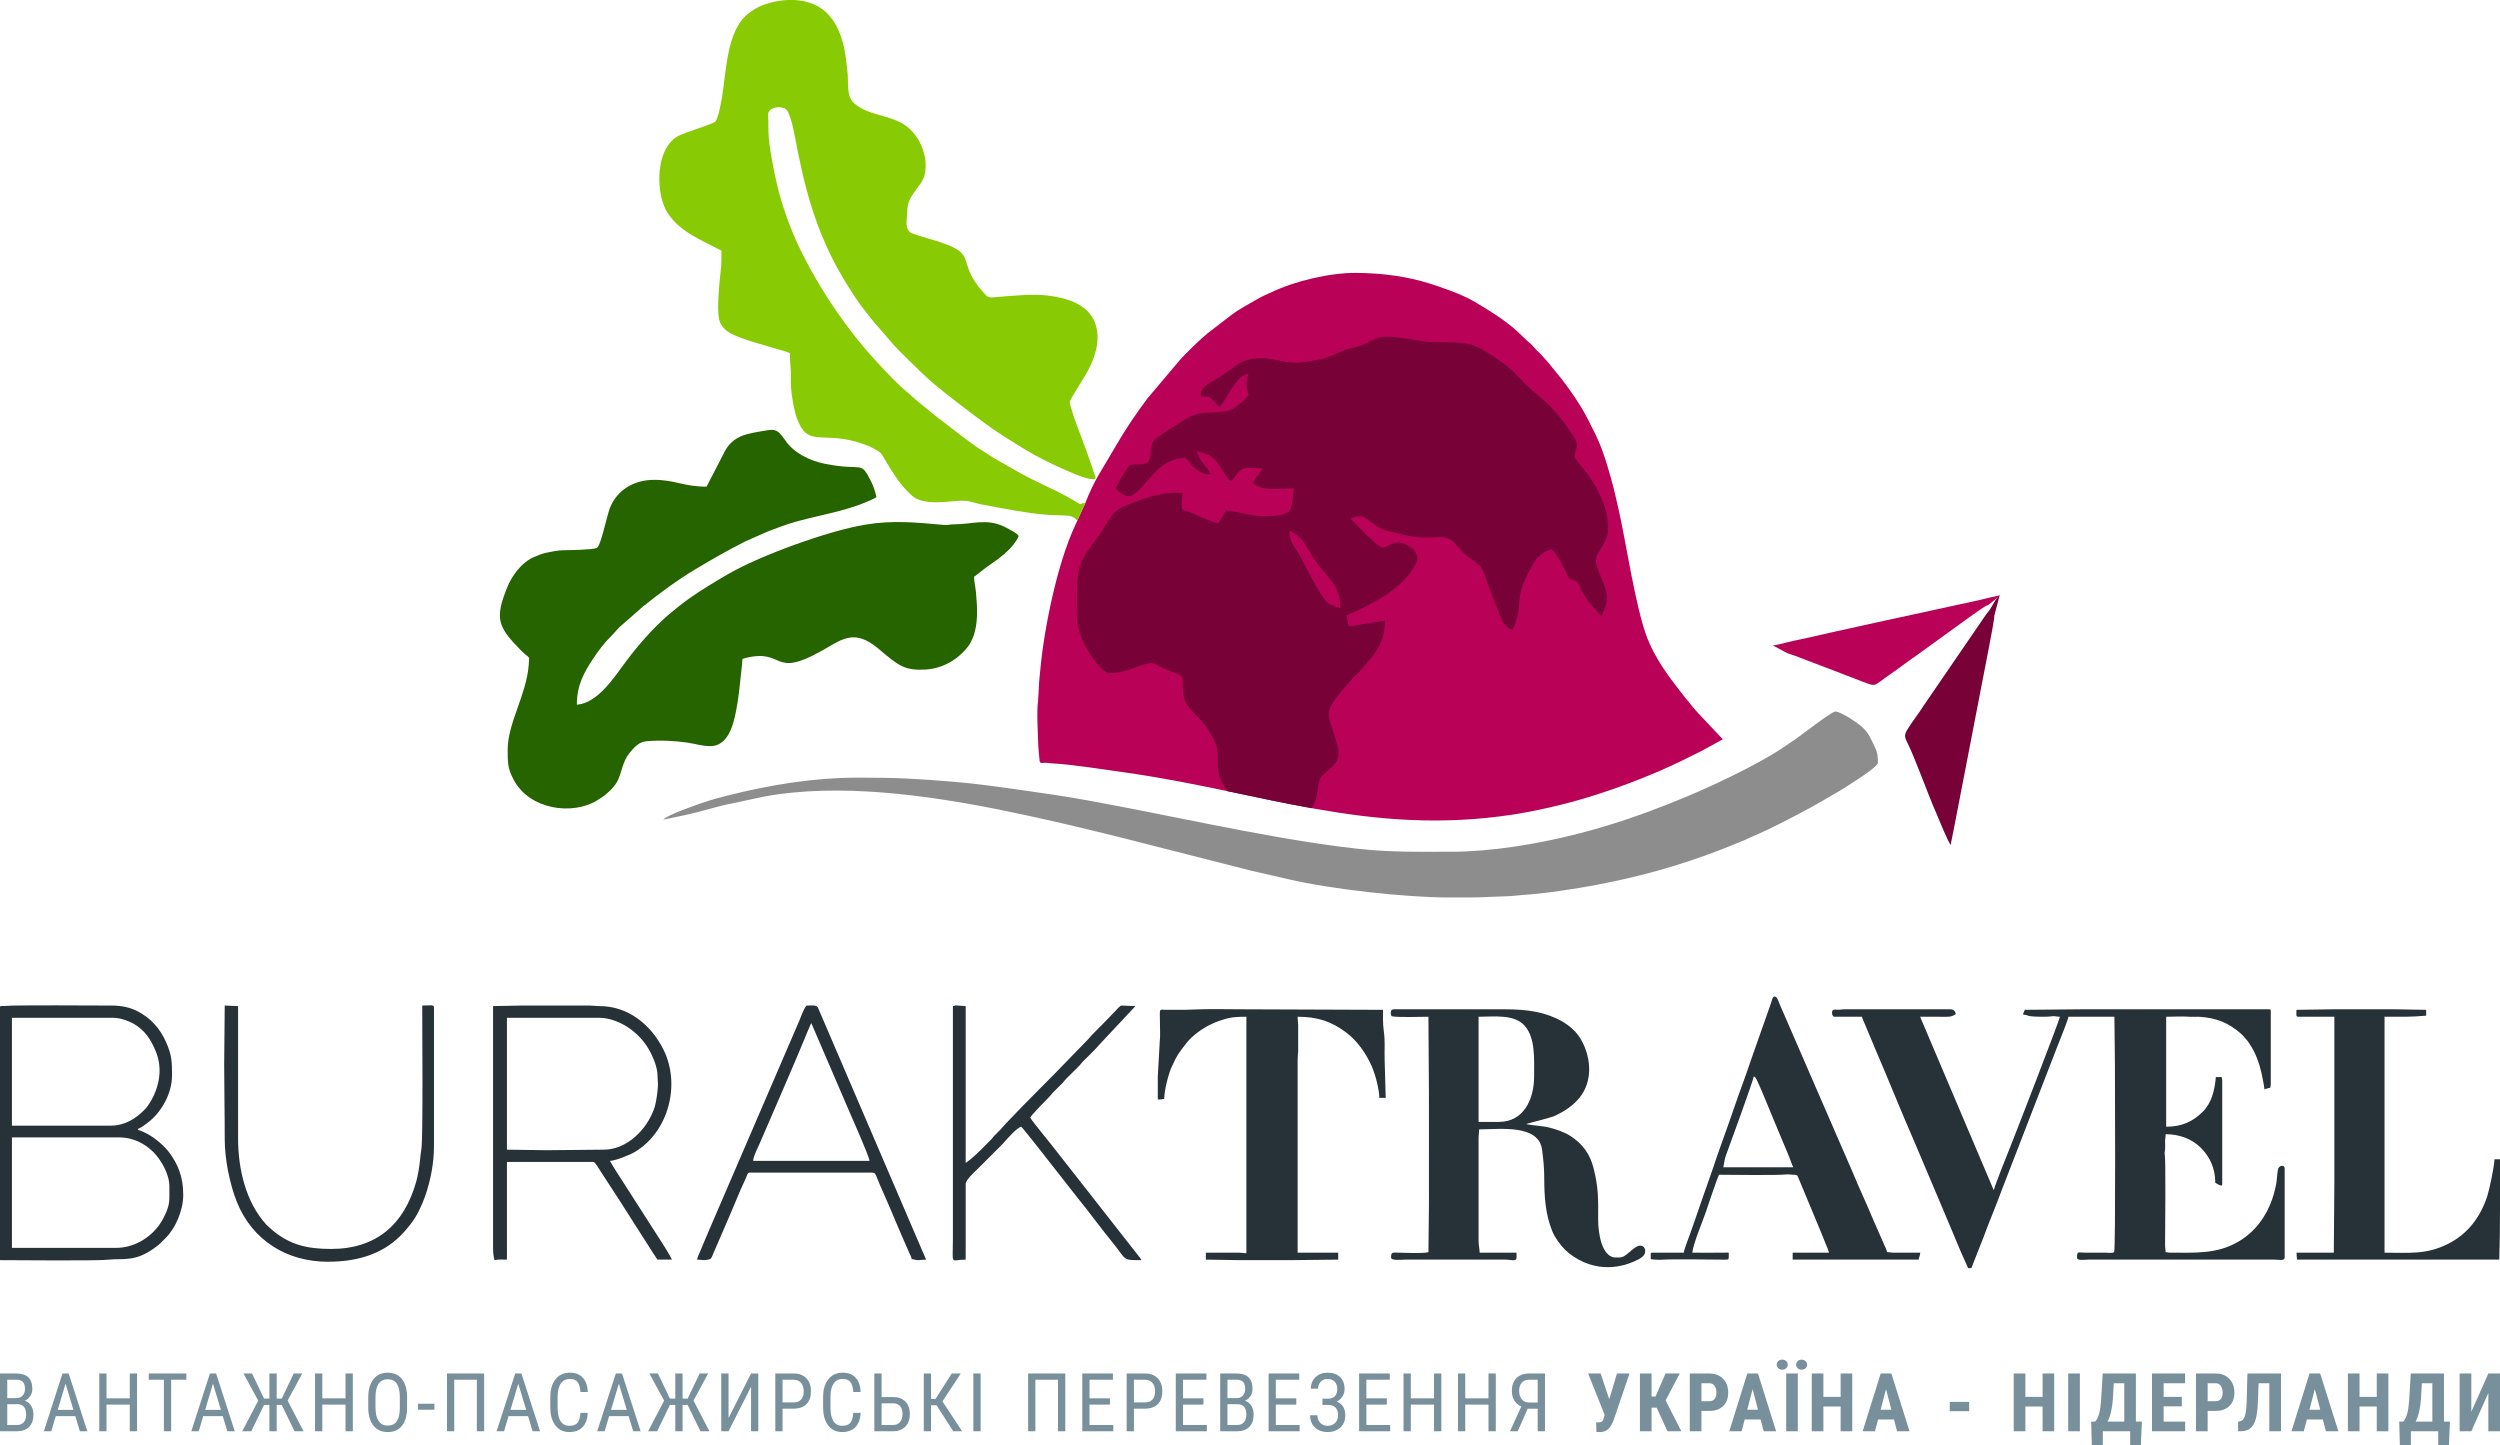 <?xml version="1.0" encoding="UTF-8"?>
<!DOCTYPE svg PUBLIC "-//W3C//DTD SVG 1.1//EN" "http://www.w3.org/Graphics/SVG/1.1/DTD/svg11.dtd">
<!-- Creator: CorelDRAW X7 -->
<svg xmlns="http://www.w3.org/2000/svg" xml:space="preserve" width="1280px" height="740px" version="1.1" style="shape-rendering:geometricPrecision; text-rendering:geometricPrecision; image-rendering:optimizeQuality; fill-rule:evenodd; clip-rule:evenodd"
viewBox="0 0 128000 74000"
 xmlns:xlink="http://www.w3.org/1999/xlink">
 <defs>
  <style type="text/css">
   <![CDATA[
    .fil0 {fill:#263238}
    .fil4 {fill:#266400}
    .fil2 {fill:#780138}
    .fil6 {fill:#78909C}
    .fil3 {fill:#88CA04}
    .fil5 {fill:#8D8D8D}
    .fil1 {fill:#B90158}
   ]]>
  </style>
 </defs>
 <g id="Layer_x0020_1">
  <path class="fil0" d="M84226 63978c-43,-231 -285,-211 -344,-189 -357,131 -624,595 -964,595l-192 -1c-749,0 -904,-1353 -901,-1939 5,-1073 22,-1611 -235,-2636 -185,-740 -575,-1252 -1191,-1651 -282,-182 -659,-314 -1011,-409 -434,-118 -884,-111 -1253,-198 43,-26 1174,-298 1410,-392 95,-38 175,-85 258,-125 459,-228 905,-567 1190,-996 576,-868 431,-2016 -71,-2857 -448,-750 -1380,-1189 -2242,-1366 -514,-106 -1072,-139 -1692,-139l-5603 0c-73,0 -75,13 -136,28 -57,119 -57,209 0,328 303,70 1492,27 1886,27 0,1332 26,2575 26,3908l1 5711c0,843 -27,1592 -27,2434 -350,80 -1083,28 -1504,26 -324,-1 -409,-59 -409,247 0,177 527,109 710,109l4974 0c143,-1 260,-6 394,15 416,64 344,-55 344,-371l-1886 0c-5,-210 -55,-393 -55,-628l0 -5220c0,-198 28,-274 28,-464 1002,0 3051,-291 3223,1039 64,489 111,938 111,1447 0,968 63,1869 413,2730 134,329 406,697 646,939 128,129 268,240 422,343 1477,986 2857,408 3310,173 284,-147 413,-287 370,-518zm-72748 -9488c0,1306 30,2523 28,3827 -1,1040 259,2320 624,3229 784,1945 2537,3055 4651,3055 1439,0 2733,-350 3710,-1318 341,-337 685,-766 909,-1195 162,-314 291,-617 413,-981 213,-642 406,-1523 406,-2381l0 -7160c0,-137 -233,-82 -601,-82 0,1022 47,6786 -42,7337 -36,220 -48,345 -72,584 -38,368 -104,778 -199,1113 -613,2165 -2026,3428 -4361,3428 -1248,0 -2091,-225 -2956,-925l-344 -311c-1059,-1155 -1454,-2856 -1454,-4421l0 -6777 -684 -28c0,1035 -28,1978 -28,3006zm37310 -2978l0 11970c0,1357 -150,1011 655,1011l0 -3881c0,-208 503,-653 636,-786 249,-248 476,-476 725,-724l533 -533c197,-224 709,-825 949,-881 98,66 1977,2483 2144,2694l720 920c581,702 1195,1562 1776,2267 794,966 491,951 1510,951 -22,-78 -101,-161 -153,-231l-4455 -5684c-85,-114 -1078,-1321 -1078,-1382 0,-76 889,-985 978,-1072 78,-77 97,-114 164,-191l519 -519c69,-75 87,-116 164,-193 66,-65 112,-111 178,-177l519 -518c72,-75 90,-118 163,-192 224,-228 662,-639 837,-859l1863 -1990 -711 -28c-80,0 -210,169 -267,225l-737 765c-171,172 -323,321 -492,493 -90,89 -136,164 -232,260l-1736 1789c-175,175 -330,331 -505,506 -372,371 -1882,1894 -2215,2295l-367 370c-50,61 -52,76 -110,137 -269,279 -749,764 -1027,995l-293 227 0 -8034 -490 -34c-75,0 -69,23 -165,34zm-7248 874l1882 4376c173,420 1075,2409 1096,2675l-5957 0c5,-231 250,-693 336,-894 829,-1932 1749,-4009 2537,-5935 18,-40 31,-73 50,-114 8,-16 19,-41 27,-56l29 -52zm-5848 12107c296,0 281,59 596,-6 135,-28 144,-90 267,-388l685 -1583c301,-677 630,-1536 948,-2195 46,-93 81,-283 182,-283l6286 0c137,0 165,70 208,174 245,620 592,1351 853,1989 160,390 317,741 481,1131l366 837c42,102 105,188 113,296 122,11 223,62 354,55 122,-7 217,-27 385,-27l-5548 -12927c-77,-117 -352,-82 -547,-82 -111,0 -339,642 -389,758l-4558 10583c-116,266 -242,559 -351,824 -58,143 -108,269 -168,405 -41,93 -155,333 -163,439zm-7688 -5602c-700,0 -1333,-28 -2049,-28l0 -6750 4756 0c534,0 1098,260 1431,480 399,266 715,575 974,967 212,323 492,898 542,1371 17,155 5,309 23,442 38,267 -77,1041 -159,1300 -361,1135 -1417,2197 -2620,2190l-2898 28zm-2759 -7379l0 12407c0,182 25,484 82,601 208,-49 378,-27 628,-27l0 -5002 4427 0c94,0 339,440 433,580l818 1257c145,214 262,415 405,634l1416 2218c70,114 139,209 208,313l737 0c-33,-144 -685,-1153 -770,-1279l-1601 -2498c-228,-364 -623,-948 -798,-1279 275,-6 1017,-301 1285,-463 1721,-1035 2350,-3459 1448,-5249 -637,-1261 -1799,-2218 -3280,-2213 -215,0 -334,-28 -518,-29l-3473 1c-514,0 -934,28 -1447,28zm-19306 12379l-5328 0 0 -5657 5464 0c797,0 1380,357 1783,758 348,346 814,1081 814,1757 0,754 47,910 -283,1576 -79,161 -147,267 -248,407 -483,671 -1308,1159 -2202,1159zm-273 -6258l-5055 0 0 -5520 5219 0c329,0 770,168 993,291 583,325 911,828 1158,1438 352,868 184,1793 -281,2574 -73,122 -184,281 -277,377 -475,492 -1039,840 -1757,840zm-5684 -6039l0 12926c823,0 4962,43 5551,-23 761,-86 1389,145 2425,-637 105,-80 175,-125 270,-221 92,-94 166,-168 259,-260 495,-489 895,-1408 895,-2193 0,-955 -283,-1575 -682,-2132 -270,-376 -726,-761 -1140,-993 -93,-52 -396,-200 -500,-209l0 -55c137,-32 380,-223 503,-315 709,-532 1245,-1504 1245,-2418 0,-694 -10,-1041 -300,-1695 -314,-714 -791,-1253 -1503,-1612 -341,-171 -776,-273 -1285,-273 -768,0 -5035,-32 -5446,20 -136,17 -292,-38 -292,90zm117597 109c0,250 -36,355 81,355l1859 0 0 8499c0,1223 -28,2358 -28,3580l-1912 0 27 356 10357 0c0,-454 28,-827 28,-1257l27 -3881 -301 0c-8,365 -265,1569 -365,1876 -353,1089 -1007,1952 -2021,2460 -1117,558 -2001,446 -3243,446l0 -12079c896,0 1253,19 2131,-55l0 -300c-568,0 -1043,-28 -1612,-28l-3142 0c-661,0 -1227,28 -1886,28zm-58300 3416l0 1175c253,0 178,-15 328,-28 10,-463 206,-1249 383,-1639 294,-649 383,-740 776,-1245 254,-328 751,-695 1136,-887 117,-58 202,-102 336,-156 140,-56 233,-85 385,-134 422,-138 755,-147 1192,-147l0 12106c-173,0 -227,-27 -409,-27l-1667 0 0 356c622,0 1152,27 1776,27l2514 0c860,0 1628,-27 2487,-27l0 -356 -2077 0 0 -9865c-1,-188 19,-291 27,-438l1 -1340c-2,-162 -28,-245 -28,-436 1026,0 1728,241 2479,800 566,421 1014,1060 1310,1724 179,399 392,1184 392,1630l328 0 -55 -1967c-18,-565 38,-844 -46,-1485 -50,-381 -36,-668 -36,-1057l-7379 -28c-619,0 -1270,-18 -1886,-1l-928 29c-319,0 -639,4 -957,-1 -333,-4 -273,-108 -273,657 0,265 26,706 -8,948l-101 1812zm34521 -3252c0,100 42,131 82,191l1449 0c29,125 105,262 156,391l508 1214c695,1611 1337,3236 2042,4844l1357 3205c234,545 449,1068 681,1617 119,283 220,537 339,807l354 793 165 0 625 -1587c289,-804 641,-1603 930,-2405l2806 -7251c119,-315 544,-1333 613,-1628l2350 0c0,841 27,1591 27,2432 0,609 43,9474 -40,9608 -50,81 -339,39 -451,39l-1012 0c-400,0 -437,-107 -437,273 0,147 457,83 574,83l9538 0c200,-1 519,81 519,-109l0 -4565c0,-182 -238,-161 -316,-15 -62,113 -77,556 -102,718 -43,283 -129,607 -220,873 -310,904 -882,1667 -1697,2157 -1110,667 -2249,585 -3514,585 -137,0 -122,-24 -246,-26 0,-138 -28,-189 -28,-356 4,-770 37,-4278 -10,-4581 -30,-190 2,-178 11,-338 8,-122 -2,-260 -1,-384 1,-157 28,-206 28,-381 704,0 1347,238 1811,703 467,469 731,1063 731,1783 77,41 356,241 356,82l0 -5301c0,-94 -21,-106 -28,-192l-300 0c-56,669 -210,1320 -677,1784 -511,507 -1090,758 -1865,758l0 -5630c353,0 849,-30 1176,-1 155,14 334,-7 491,1 887,48 1529,308 2165,868 97,85 156,158 235,256 46,56 73,75 115,133 37,52 72,110 108,163 280,422 468,928 585,1439 33,146 54,260 83,409 24,130 67,331 71,449 64,-31 219,-63 299,-83 7,-85 28,-96 28,-191l0 -3743c0,-63 -19,-83 -82,-83l-9537 0c-1023,0 -1957,28 -2979,28 -28,120 -71,115 -82,246 377,31 45,109 1120,109 173,0 254,-16 385,-27 151,-12 213,27 380,27 -68,297 -2250,5936 -2537,6645 -115,283 -786,1956 -851,2237l-3771 -8882c327,0 655,0 983,0 418,0 583,41 847,-136 -38,-161 -100,-247 -300,-247l-5384 0c-162,0 -284,35 -406,24 -139,-14 -250,-31 -250,168zm-7589 12270l-1633 0c-34,0 -59,7 -61,52l0 236c0,52 25,50 45,53 130,17 397,31 532,20 435,-36 2604,-9 3224,-3 225,3 183,-12 195,-221 9,-176 22,-141 -224,-138 -545,8 -1096,1 -1642,1 38,-435 503,-1540 668,-2012 103,-296 563,-1693 699,-1978 636,0 2926,42 3507,-20l396 26c103,21 91,6 140,105l780 1873c136,343 272,641 409,983 71,180 138,343 203,508 63,157 157,353 195,515l-1859 0 0 356 6451 0c12,-152 78,-192 81,-356l-1338 0c-167,0 -200,-26 -356,-26 -27,-115 -116,-299 -165,-410l-358 -817c-56,-135 -130,-286 -184,-417 -341,-833 -728,-1635 -1065,-2460l-1780 -4096c-122,-272 -234,-551 -356,-819l-1605 -3698c-49,-113 -114,-374 -253,-374 -109,0 -154,263 -188,359l-1011 2870c-276,834 -586,1636 -869,2465 -373,1097 -784,2180 -1147,3280l-574 1639c-97,296 -189,543 -286,834l-294 827c-67,177 -265,692 -277,843zm3580 -9018c72,19 70,32 106,85 32,45 49,87 76,142 175,351 675,1598 868,2056l733 1753c88,201 151,425 239,609l-3580 0c54,-232 58,-407 141,-624 147,-390 1402,-3843 1417,-4021zm-13050 2323l-1038 0 0 -5384c743,0 1800,-149 2345,443 570,622 498,1688 498,2618 0,1165 -532,2323 -1805,2323z"/>
  <path class="fil1" d="M55566 25759l-410 901c-38,73 -76,173 -116,259 -919,1968 -1596,5307 -1784,7454 -19,225 -58,491 -62,729l-44 777c-84,553 -6,1715 12,2355l65 725c32,144 101,97 284,96 166,-1 206,24 379,32 909,39 2681,320 3602,448 7100,984 12556,3310 20013,2165 1027,-158 2281,-442 3290,-730 1386,-394 2863,-931 4166,-1494 744,-321 1457,-674 2185,-1042l1063 -581 -1273 -1351c-106,-107 -151,-180 -252,-285l-481 -595c-700,-894 -1425,-1839 -1852,-2925 -604,-1531 -1112,-5014 -1468,-6566 -137,-604 -252,-1130 -417,-1703 -423,-1485 -584,-1832 -1215,-3055 -333,-644 -823,-1352 -1265,-1929l-723 -890c-84,-105 -160,-169 -253,-285 -75,-95 -176,-183 -266,-273 -47,-47 -82,-77 -125,-126 -291,-329 -96,-116 -397,-395l-553 -522c-566,-532 -1520,-1126 -2208,-1524 -604,-352 -1619,-712 -2303,-924 -1083,-335 -2320,-525 -3737,-533 -1345,-8 -3141,423 -4324,991 -259,124 -483,206 -723,351 -460,274 -883,479 -1334,818l-1197 921c-311,242 -1183,1081 -1477,1432l-1610 1904c-1212,1621 -1577,2392 -2488,3900 -260,432 -526,1012 -702,1470z"/>
  <path class="fil2" d="M67524 28963c625,775 1096,1096 1105,2176 -192,-62 -430,-137 -603,-241 -366,-223 -1226,-2021 -1546,-2565 -198,-338 -478,-654 -460,-1158 443,216 616,404 861,788 197,307 430,736 643,1000zm-4664 11548c1455,305 2875,612 4303,869 38,-77 84,-164 127,-250 233,-466 145,-1141 380,-1392l463 -421c588,-464 411,-959 179,-1714 -124,-406 -416,-1007 -190,-1428 250,-470 626,-860 963,-1252 72,-85 130,-152 207,-236 75,-81 154,-133 230,-212l433 -484c66,-90 130,-154 201,-243 520,-655 718,-1068 762,-1974l-1870 296 -108 -574c481,-134 1651,-786 2071,-1068 551,-372 1193,-949 1511,-1620 282,-598 -677,-1156 -1129,-1005 -746,250 -425,503 -1468,-449l-771 -803c634,-272 839,25 1210,301 479,353 692,318 1319,483 1904,501 2198,-238 2893,586 292,345 568,601 952,852 427,282 443,584 652,1151 161,439 324,863 505,1296 173,415 266,895 767,1032 668,-1576 -99,-1433 1098,-3458 183,-311 451,-510 866,-675 321,232 674,979 857,1381 97,212 301,173 464,296 71,53 202,392 262,497 173,304 409,635 645,873l352 380c411,-828 339,-1134 -9,-1957 -448,-1060 -323,-954 178,-1829 334,-582 123,-1516 -106,-2100 -329,-834 -825,-1488 -1359,-2124 -58,-68 -98,-87 -85,-179 61,-435 261,-526 -23,-977 -326,-517 -688,-1004 -1090,-1441 -457,-492 -1013,-896 -1322,-1206 -446,-447 -779,-850 -1318,-1213 -368,-249 -1079,-773 -1606,-896 -702,-162 -1615,-52 -2383,-150 -548,-70 -1734,-334 -2233,-197 -354,97 -569,251 -883,382 -323,135 -659,154 -974,293 -821,362 -1031,450 -1957,575 -1079,147 -1383,-197 -2277,-189 -924,9 -1233,365 -1780,748 -245,171 -500,332 -774,491 -198,115 -530,304 -521,636 4,163 387,0 583,236 126,150 281,271 382,407 369,-388 854,-1673 1492,-1716 -185,418 -106,699 0,1095 -128,162 -537,524 -746,659 -580,374 -1643,45 -2397,513 -270,167 -1631,992 -1740,1172 -185,303 -39,909 -330,1123 -144,105 -456,65 -654,77 -277,17 -281,113 -420,305 -101,140 -188,287 -273,454 -67,133 -205,359 -245,471 194,181 569,587 941,289 145,-119 259,-208 384,-344 660,-720 1103,-1453 2243,-1528 94,157 371,450 510,566 230,192 392,293 790,293 -193,-397 -562,-636 -716,-1177 1076,224 1016,634 1545,1320 80,104 92,158 209,215 209,-173 298,-458 541,-608 247,-152 784,-51 1080,-43 -151,257 -391,474 -503,722 457,473 1370,293 2087,289 -27,380 -42,810 -200,1116 -125,241 -731,290 -988,305 -998,56 -1750,-283 -2299,-277 -102,219 -274,432 -350,642 -426,-66 -1011,-379 -1424,-546 -606,-245 -466,4 -432,-1007 -1145,-78 -2094,326 -3012,696 -658,265 -875,959 -1268,1485 -1046,1406 -1134,1481 -1124,3511 2,628 -39,1054 191,1625 238,590 634,1265 1087,1697 195,183 317,244 686,204 520,-58 969,-282 1440,-422 618,-182 419,-52 1330,304 893,351 604,214 706,1167 96,906 823,962 1483,2211 357,677 271,704 286,1531 10,579 271,926 511,1266z"/>
  <path class="fil3" d="M55156 26660l410 -901c-390,-31 10,229 -705,-201 -826,-495 -1887,-893 -2882,-1482 -464,-276 -950,-517 -1397,-817 -234,-157 -447,-274 -669,-440 -111,-84 -197,-139 -312,-225l-934 -711c-409,-326 -846,-628 -1238,-976 -101,-90 -195,-151 -298,-239l-429 -363c-58,-51 -84,-89 -146,-138 -578,-463 -1180,-1115 -1673,-1648 -1482,-1601 -2829,-3581 -3803,-5527 -637,-1275 -1135,-2672 -1416,-4090 -153,-773 -330,-1613 -324,-2427 1,-181 5,-350 -15,-525 -35,-328 254,-476 617,-457 364,18 425,260 525,551 104,301 151,547 220,887 64,315 114,602 174,901 553,2731 1263,4852 2763,7139 83,128 124,205 213,324 85,116 143,214 234,335 827,1096 806,983 1605,1938 264,317 1182,1191 1516,1521l428 394c668,589 1933,1538 2623,2057 736,554 1525,1042 2312,1516 587,351 1217,663 1841,943 249,112 489,213 754,321 169,68 705,263 887,209 87,-25 62,-62 37,-144l-211 -620c-278,-834 -587,-1583 -877,-2411 -53,-148 -77,-260 -127,-412 -145,-441 -108,-345 117,-760l420 -688c539,-818 1031,-1962 681,-2933 -357,-985 -1446,-1304 -2402,-1426 -804,-101 -1749,5 -2569,68 -517,41 -492,69 -782,-258 -1522,-1716 12,-1934 -2779,-2727 -280,-79 -539,-166 -816,-258 -337,-112 -330,-478 -303,-802 33,-375 22,-662 157,-951 47,-99 135,-234 202,-335 237,-354 517,-596 585,-1060 50,-347 26,-665 -62,-973 -151,-528 -427,-1010 -864,-1350 -812,-632 -1861,-513 -2667,-1163 -488,-393 -297,-1012 -402,-1779 -25,-187 -35,-326 -59,-511 -91,-691 -225,-1191 -496,-1717 -58,-113 -132,-219 -209,-329 -788,-1141 -2390,-1190 -3633,-697 -239,95 -504,273 -687,420 -1075,869 -1095,2858 -1314,4189 -44,267 -183,1109 -339,1307 -121,156 -1585,555 -1967,784 -972,581 -1072,2282 -745,3346 93,301 205,504 375,732 634,850 1672,1253 2634,1761 0,364 11,698 -39,1068 -17,121 -43,385 -53,516 -37,500 -163,1681 34,2113 50,108 147,242 239,331 451,433 1784,726 2465,950 272,90 613,153 866,274 0,263 2,482 27,701 65,570 -73,826 165,2017 83,414 190,761 379,1076 563,942 1429,139 3442,954 172,70 320,158 477,250 205,120 211,185 336,393 366,610 721,1215 1223,1717 326,326 472,411 963,493 667,112 1632,-110 2090,-34l606 154c828,166 2939,574 3799,566l697 31c109,5 215,37 301,78 140,69 108,102 204,180z"/>
  <path class="fil4" d="M36177 24916c-1202,0 -1596,-348 -2689,-348 -1022,0 -1887,514 -2251,1418 -177,443 -474,1983 -683,2070 -236,97 -1442,111 -1749,117 -242,6 -599,77 -798,119 -267,58 -459,139 -683,234 -200,85 -407,236 -566,383 -286,265 -591,690 -753,1081 -697,1676 -530,2097 674,3316 461,467 434,192 390,753 -120,1526 -1077,2965 -1077,4332 0,664 1,965 316,1549 820,1523 3000,1808 4246,1051 220,-134 405,-251 585,-425l116 -106c5,-5 11,-12 15,-16 128,-134 250,-280 342,-450 107,-198 190,-517 266,-745 81,-243 183,-490 338,-676 248,-300 476,-586 895,-623 688,-59 1428,-24 2103,75 400,59 736,177 1153,177 1045,0 1261,-1436 1392,-2215 108,-646 155,-1327 237,-2007 30,-235 -46,-236 157,-286 2035,-511 1353,1061 3886,-354 988,-552 1586,-1097 2678,-327 261,185 481,400 732,597 590,467 940,737 1957,670 866,-57 1639,-508 2151,-1171 100,-128 167,-252 240,-425 307,-735 239,-1580 172,-2360 -22,-251 -96,-536 -96,-790l605 -470c217,-163 427,-294 647,-460 209,-157 394,-322 575,-501 90,-89 450,-535 450,-656 0,-120 -669,-450 -769,-497 -890,-416 -1636,-103 -2521,-105 -201,-2 -321,50 -536,31 -1421,-126 -2596,-251 -4032,-12 -1881,311 -5360,1570 -7038,2544 -664,387 -1338,792 -1963,1233 -161,114 -296,211 -452,338 -87,70 -142,113 -230,182l-433 358c-779,687 -1468,1474 -2093,2303 -621,822 -1448,2168 -2549,2260 0,-983 350,-1631 848,-2379 261,-392 564,-797 901,-1124 210,-207 370,-437 610,-623l1061 -931c842,-669 1697,-1305 2627,-1865 852,-512 1693,-993 2577,-1439l1141 -505c209,-84 381,-143 597,-225 1221,-469 2581,-635 3821,-1051 214,-71 403,-134 600,-222 191,-85 403,-160 558,-264 -66,-283 -143,-542 -274,-802 -563,-1121 -381,-509 -2355,-903 -800,-161 -1607,-558 -2046,-1211 -444,-662 -593,-559 -1280,-447 -239,39 -447,81 -656,135 -516,135 -890,407 -1129,833l-958 1857z"/>
  <path class="fil5" d="M74261 43610c-2235,0 -3373,38 -5653,-262 -4245,-558 -8689,-1601 -12965,-2376 -1100,-200 -2221,-362 -3340,-520 -1119,-158 -2241,-321 -3408,-419 -2006,-168 -2923,-218 -4937,-218 -2321,0 -4501,366 -6681,910 -405,101 -797,205 -1183,335 -282,94 -1953,661 -2132,905l1047 -218c657,-136 1354,-350 2041,-521l2113 -450c3792,-690 8293,-63 11930,664 4373,875 8638,2057 12964,3138l1879 431c2247,530 6071,942 8261,942 845,0 1307,12 2120,-32l823 -30c240,0 558,-50 791,-64 1051,-58 2813,-326 3786,-515 477,-92 932,-188 1413,-294 1100,-242 2306,-581 3367,-935 1152,-383 1746,-625 2825,-1068l1177 -531c758,-364 2088,-1051 2818,-1483l839 -489c192,-102 341,-208 526,-329l518 -335c157,-104 949,-632 949,-791 0,-490 -56,-622 -285,-1075 -143,-286 -225,-467 -449,-688 -298,-296 -1184,-862 -1447,-862 -125,0 -885,561 -1017,659 -328,246 -626,470 -963,714l-735 500c-1325,888 -3820,2059 -5339,2664 -217,87 -398,159 -610,244 -2530,1011 -5160,1756 -7902,2156 -938,136 -2064,243 -3141,243z"/>
  <path class="fil2" d="M101748 31385c-48,49 -67,88 -114,154l-3150 4600c-80,120 -142,221 -229,341 -156,216 -629,868 -688,1052 -61,189 -1,305 69,448 461,933 1047,2631 1520,3699 73,167 606,1495 726,1582 18,-210 95,-481 135,-718l1839 -9516c42,-224 271,-1392 252,-1500l273 -1044c-144,27 -448,724 -633,902z"/>
  <path class="fil1" d="M102381 30483c-390,87 -641,137 -1079,250l-3273 712c-504,116 -955,202 -1456,315 -983,226 -1921,416 -2903,641 -493,111 -968,226 -1445,326 -243,50 -489,101 -725,159 -196,49 -527,142 -728,160l718 389c141,55 254,85 401,136l1923 734c526,197 1004,388 1532,589 768,291 537,240 1430,-369 425,-289 808,-595 1234,-886l607 -435c102,-73 208,-148 312,-226l917 -665c181,-133 1757,-1286 1902,-1323 -60,113 814,-647 633,-507z"/>
  <path class="fil6" d="M0 73280l0 -2957 843 0c269,0 472,66 608,197 136,131 204,328 204,590 0,138 -35,260 -104,366 -68,105 -162,187 -280,245 135,40 243,124 322,249 79,127 119,278 119,456 0,265 -73,475 -218,626 -146,152 -354,228 -623,228l-871 0zm372 -1385l0 1064 508 0c140,0 252,-46 334,-139 83,-93 124,-223 124,-391 0,-356 -150,-534 -451,-534l-515 0zm0 -312l477 0c128,0 232,-43 311,-130 80,-86 119,-201 119,-345 0,-163 -36,-280 -108,-354 -71,-74 -181,-111 -328,-111l-471 0 0 940zm3484 923l-1000 0 -229 774 -381 0 952 -2957 318 0 955 2957 -382 0 -233 -774zm-902 -320l806 0 -404 -1343 -402 1343zm4063 1094l-373 0 0 -1364 -1190 0 0 1364 -372 0 0 -2957 372 0 0 1273 1190 0 0 -1273 373 0 0 2957zm2523 -2637l-777 0 0 2637 -372 0 0 -2637 -775 0 0 -320 1924 0 0 320zm1865 1863l-1000 0 -229 774 -381 0 952 -2957 318 0 955 2957 -382 0 -233 -774zm-902 -320l806 0 -404 -1343 -402 1343zm3922 -254l-258 0 0 1348 -374 0 0 -1348 -274 0 -654 1348 -463 0 819 -1569 -754 -1388 439 0 613 1285 274 0 0 -1285 374 0 0 1285 260 0 613 -1285 437 0 -752 1386 816 1571 -461 0 -655 -1348zm3640 1348l-374 0 0 -1364 -1189 0 0 1364 -372 0 0 -2957 372 0 0 1273 1189 0 0 -1273 374 0 0 2957zm2778 -1219c0,404 -86,715 -258,933 -172,219 -416,327 -733,327 -305,0 -545,-106 -722,-318 -176,-212 -268,-511 -275,-899l0 -556c0,-396 87,-706 262,-930 174,-224 418,-337 731,-337 311,0 554,108 728,323 174,214 263,521 267,919l0 538zm-372 -517c0,-313 -51,-545 -153,-698 -102,-152 -259,-228 -470,-228 -205,0 -359,77 -464,232 -105,154 -158,381 -159,682l0 529c0,302 52,532 157,690 105,159 261,238 470,238 209,0 362,-73 463,-219 100,-147 152,-370 156,-672l0 -554zm1771 634l-839 0 0 -308 839 0 0 308zm2546 1102l-374 0 0 -2637 -1157 0 0 2637 -372 0 0 -2957 1903 0 0 2957zm2248 -774l-999 0 -229 774 -382 0 953 -2957 318 0 954 2957 -381 0 -234 -774zm-901 -320l806 0 -404 -1343 -402 1343zm3960 153c-16,317 -105,560 -267,729 -161,169 -390,253 -685,253 -297,0 -532,-113 -706,-338 -175,-226 -262,-531 -262,-917l0 -537c0,-385 89,-689 269,-912 179,-224 424,-336 734,-336 285,0 506,86 662,257 157,171 242,416 255,734l-375 0c-16,-241 -68,-413 -153,-516 -85,-103 -215,-154 -389,-154 -202,0 -357,79 -465,236 -109,158 -163,389 -163,693l0 542c0,299 50,529 151,688 101,160 249,240 442,240 193,0 333,-48 419,-144 85,-96 138,-269 158,-518l375 0zm2091 167l-999 0 -229 774 -382 0 953 -2957 318 0 954 2957 -381 0 -234 -774zm-901 -320l806 0 -404 -1343 -402 1343zm3921 -254l-257 0 0 1348 -374 0 0 -1348 -275 0 -653 1348 -463 0 819 -1569 -754 -1388 438 0 613 1285 275 0 0 -1285 374 0 0 1285 260 0 613 -1285 437 0 -752 1386 816 1571 -461 0 -656 -1348zm3248 -1609l371 0 0 2957 -371 0 0 -2278 -1152 2278 -374 0 0 -2957 374 0 0 2278 1152 -2278zm1613 1801l0 1156 -371 0 0 -2957 942 0c275,0 491,82 648,247 157,165 235,384 235,658 0,284 -74,503 -224,657 -150,153 -361,233 -632,239l-598 0zm0 -321l571 0c165,0 292,-49 380,-148 88,-99 132,-240 132,-425 0,-177 -45,-319 -136,-426 -91,-107 -215,-161 -373,-161l-574 0 0 1160zm3998 536c-16,317 -106,560 -267,729 -162,169 -390,253 -686,253 -296,0 -531,-113 -706,-338 -175,-226 -262,-531 -262,-917l0 -537c0,-385 90,-689 269,-912 180,-224 424,-336 734,-336 286,0 507,86 663,257 156,171 242,416 255,734l-376 0c-16,-241 -67,-413 -152,-516 -86,-103 -215,-154 -390,-154 -202,0 -357,79 -465,236 -108,158 -162,389 -162,693l0 542c0,299 50,529 151,688 100,160 248,240 441,240 194,0 334,-48 419,-144 85,-96 138,-269 158,-518l376 0zm1073 -810l597 0c266,1 473,79 623,233 151,153 226,365 226,634 0,271 -76,486 -229,645 -152,159 -363,239 -632,239l-957 0 0 -2957 372 0 0 1206zm0 320l0 1110 593 0c152,0 270,-51 353,-156 84,-104 126,-241 126,-412 0,-167 -42,-300 -125,-397 -83,-96 -200,-145 -352,-145l-595 0zm2812 100l-281 0 0 1331 -371 0 0 -2957 371 0 0 1302 228 0 833 -1302 463 0 -939 1427 1007 1530 -454 0 -857 -1331zm2258 1331l-372 0 0 -2957 372 0 0 2957zm4334 0l-374 0 0 -2637 -1157 0 0 2637 -372 0 0 -2957 1903 0 0 2957zm2287 -1364l-1046 0 0 1043 1219 0 0 321 -1590 0 0 -2957 1570 0 0 320 -1199 0 0 953 1046 0 0 320zm1228 208l0 1156 -372 0 0 -2957 943 0c274,0 491,82 647,247 158,165 236,384 236,658 0,284 -75,503 -225,657 -149,153 -360,233 -632,239l-597 0zm0 -321l571 0c165,0 292,-49 380,-148 87,-99 132,-240 132,-425 0,-177 -46,-319 -136,-426 -91,-107 -216,-161 -374,-161l-573 0 0 1160zm3560 113l-1045 0 0 1043 1218 0 0 321 -1590 0 0 -2957 1570 0 0 320 -1198 0 0 953 1045 0 0 320zm857 1364l0 -2957 843 0c269,0 472,66 608,197 136,131 204,328 204,590 0,138 -34,260 -103,366 -69,105 -163,187 -281,245 136,40 243,124 322,249 80,127 119,278 119,456 0,265 -73,475 -218,626 -146,152 -354,228 -623,228l-871 0zm372 -1385l0 1064 508 0c140,0 252,-46 335,-139 82,-93 124,-223 124,-391 0,-356 -151,-534 -452,-534l-515 0zm0 -312l477 0c128,0 233,-43 311,-130 80,-86 120,-201 120,-345 0,-163 -36,-280 -108,-354 -72,-74 -181,-111 -329,-111l-471 0 0 940zm3523 333l-1046 0 0 1043 1218 0 0 321 -1589 0 0 -2957 1569 0 0 320 -1198 0 0 953 1046 0 0 320zm2100 -800c0,-159 -45,-284 -135,-376 -89,-93 -215,-138 -374,-138 -135,0 -248,47 -338,142 -91,95 -136,214 -136,357l-371 0c0,-243 80,-440 242,-592 160,-152 362,-228 603,-228 280,0 497,75 651,224 155,149 232,354 232,617 0,137 -36,261 -108,374 -71,113 -170,201 -296,266 294,118 440,349 440,693 0,269 -84,480 -252,635 -169,154 -391,231 -667,231 -119,0 -234,-19 -345,-58 -110,-38 -206,-97 -289,-175 -165,-156 -248,-366 -248,-628l372 0c0,153 47,282 143,386 96,103 218,155 367,155 166,0 299,-49 399,-147 99,-98 149,-229 149,-392 0,-344 -164,-520 -493,-530l-305 0 0 -320 278 0c157,0 277,-43 358,-128 82,-85 123,-208 123,-368zm2536 800l-1046 0 0 1043 1218 0 0 321 -1590 0 0 -2957 1570 0 0 320 -1198 0 0 953 1046 0 0 320zm2791 1364l-374 0 0 -1364 -1189 0 0 1364 -372 0 0 -2957 372 0 0 1273 1189 0 0 -1273 374 0 0 2957zm2788 0l-373 0 0 -1364 -1190 0 0 1364 -372 0 0 -2957 372 0 0 1273 1190 0 0 -1273 373 0 0 2957zm2145 0l0 -1152 -512 0 -510 1152 -395 0 578 -1266c-322,-150 -483,-417 -483,-800 0,-277 77,-494 232,-652 156,-158 373,-238 651,-239l813 0 0 2957 -374 0zm-948 -2067c0,179 44,322 134,429 89,108 214,163 375,166l439 0 0 -1165 -435 0c-167,0 -295,51 -382,153 -88,101 -131,240 -131,417zm4612 423l397 -1313 642 0 -810 2375c-92,236 -191,397 -297,485 -106,88 -234,134 -383,138l-65 0 -142 -8 -11 -495c14,6 58,8 133,8 75,0 133,-16 171,-50 39,-34 72,-110 101,-228l28 -108 -845 -2117 640 0 441 1313zm2428 438l-260 0 0 1206 -597 0 0 -2957 597 0 0 1181 201 0 513 -1181 727 0 -722 1376 804 1581 -711 0 -552 -1206zm2293 166l0 1040 -598 0 0 -2957 1007 0c293,0 526,91 700,272 174,181 261,417 261,707 0,289 -86,518 -258,687 -172,167 -410,251 -715,251l-397 0zm0 -499l409 0c115,0 202,-37 264,-112 63,-74 94,-182 94,-323 0,-147 -32,-264 -96,-352 -63,-86 -148,-131 -256,-132l-415 0 0 919zm3028 936l-814 0 -159 603 -631 0 924 -2957 546 0 930 2957 -637 0 -159 -603zm-684 -499l552 0 -276 -1055 -276 1055zm2591 1102l-597 0 0 -2957 597 0 0 2957zm-1082 -3410c0,-74 27,-135 82,-185 55,-49 122,-73 201,-73 78,0 144,24 199,73 55,50 83,111 83,185 0,73 -28,134 -83,183 -55,50 -121,75 -199,75 -79,0 -146,-25 -201,-75 -55,-49 -82,-110 -82,-183zm993 0c0,-72 28,-133 82,-183 55,-49 122,-73 200,-73 79,0 146,24 200,73 55,50 82,111 82,183 0,71 -26,131 -77,182 -53,51 -121,76 -205,76 -84,0 -152,-25 -204,-76 -52,-51 -78,-111 -78,-182zm2874 3410l-594 0 0 -1264 -882 0 0 1264 -596 0 0 -2957 596 0 0 1198 882 0 0 -1198 594 0 0 2957zm2137 -603l-813 0 -159 603 -631 0 924 -2957 546 0 930 2957 -638 0 -159 -603zm-684 -499l553 0 -276 -1055 -277 1055zm4536 75l-994 0 0 -479 994 0 0 479zm4352 1027l-595 0 0 -1264 -881 0 0 1264 -597 0 0 -2957 597 0 0 1198 881 0 0 -1198 595 0 0 2957zm1314 0l-597 0 0 -2957 597 0 0 2957zm3123 727l-548 0 0 -727 -1399 0 0 725 -565 0 -32 -1220 197 0c87,-80 155,-209 205,-386 50,-178 85,-410 106,-697l83 -1379 1699 0 0 2462 307 0 -53 1222zm-1705 -1222l856 0 0 -1963 -536 0 -49 814c-33,488 -124,872 -271,1149zm3802 -782l-930 0 0 782 1101 0 0 495 -1698 0 0 -2957 1694 0 0 499 -1097 0 0 699 930 0 0 482zm1322 237l0 1040 -597 0 0 -2957 1007 0c292,0 526,91 700,272 174,181 260,417 260,707 0,289 -85,518 -257,687 -172,167 -411,251 -715,251l-398 0zm0 -499l410 0c114,0 202,-37 264,-112 62,-74 94,-182 94,-323 0,-147 -32,-264 -96,-352 -63,-86 -148,-131 -256,-132l-416 0 0 919zm3757 -1418l0 2957 -599 0 0 -2458 -548 0 -41 1047c-16,345 -55,619 -116,821 -62,202 -152,351 -271,446 -118,95 -277,142 -478,144l-145 0 0 -495 68 -6c125,-15 214,-97 269,-245 55,-148 89,-410 103,-787l38 -1424 1720 0zm2140 2354l-814 0 -159 603 -631 0 924 -2957 546 0 930 2957 -638 0 -158 -603zm-684 -499l552 0 -276 -1055 -276 1055zm4041 1102l-595 0 0 -1264 -882 0 0 1264 -596 0 0 -2957 596 0 0 1198 882 0 0 -1198 595 0 0 2957zm3100 727l-548 0 0 -727 -1399 0 0 725 -565 0 -32 -1220 197 0c87,-80 155,-209 205,-386 50,-178 85,-410 106,-697l83 -1379 1699 0 0 2462 307 0 -53 1222zm-1705 -1222l857 0 0 -1963 -537 0 -48 814c-34,488 -125,872 -272,1149zm3723 -2462l597 0 0 2957 -597 0 0 -1958 -871 1958 -599 0 0 -2957 599 0 0 1959 871 -1959z"/>
 </g>
</svg>
